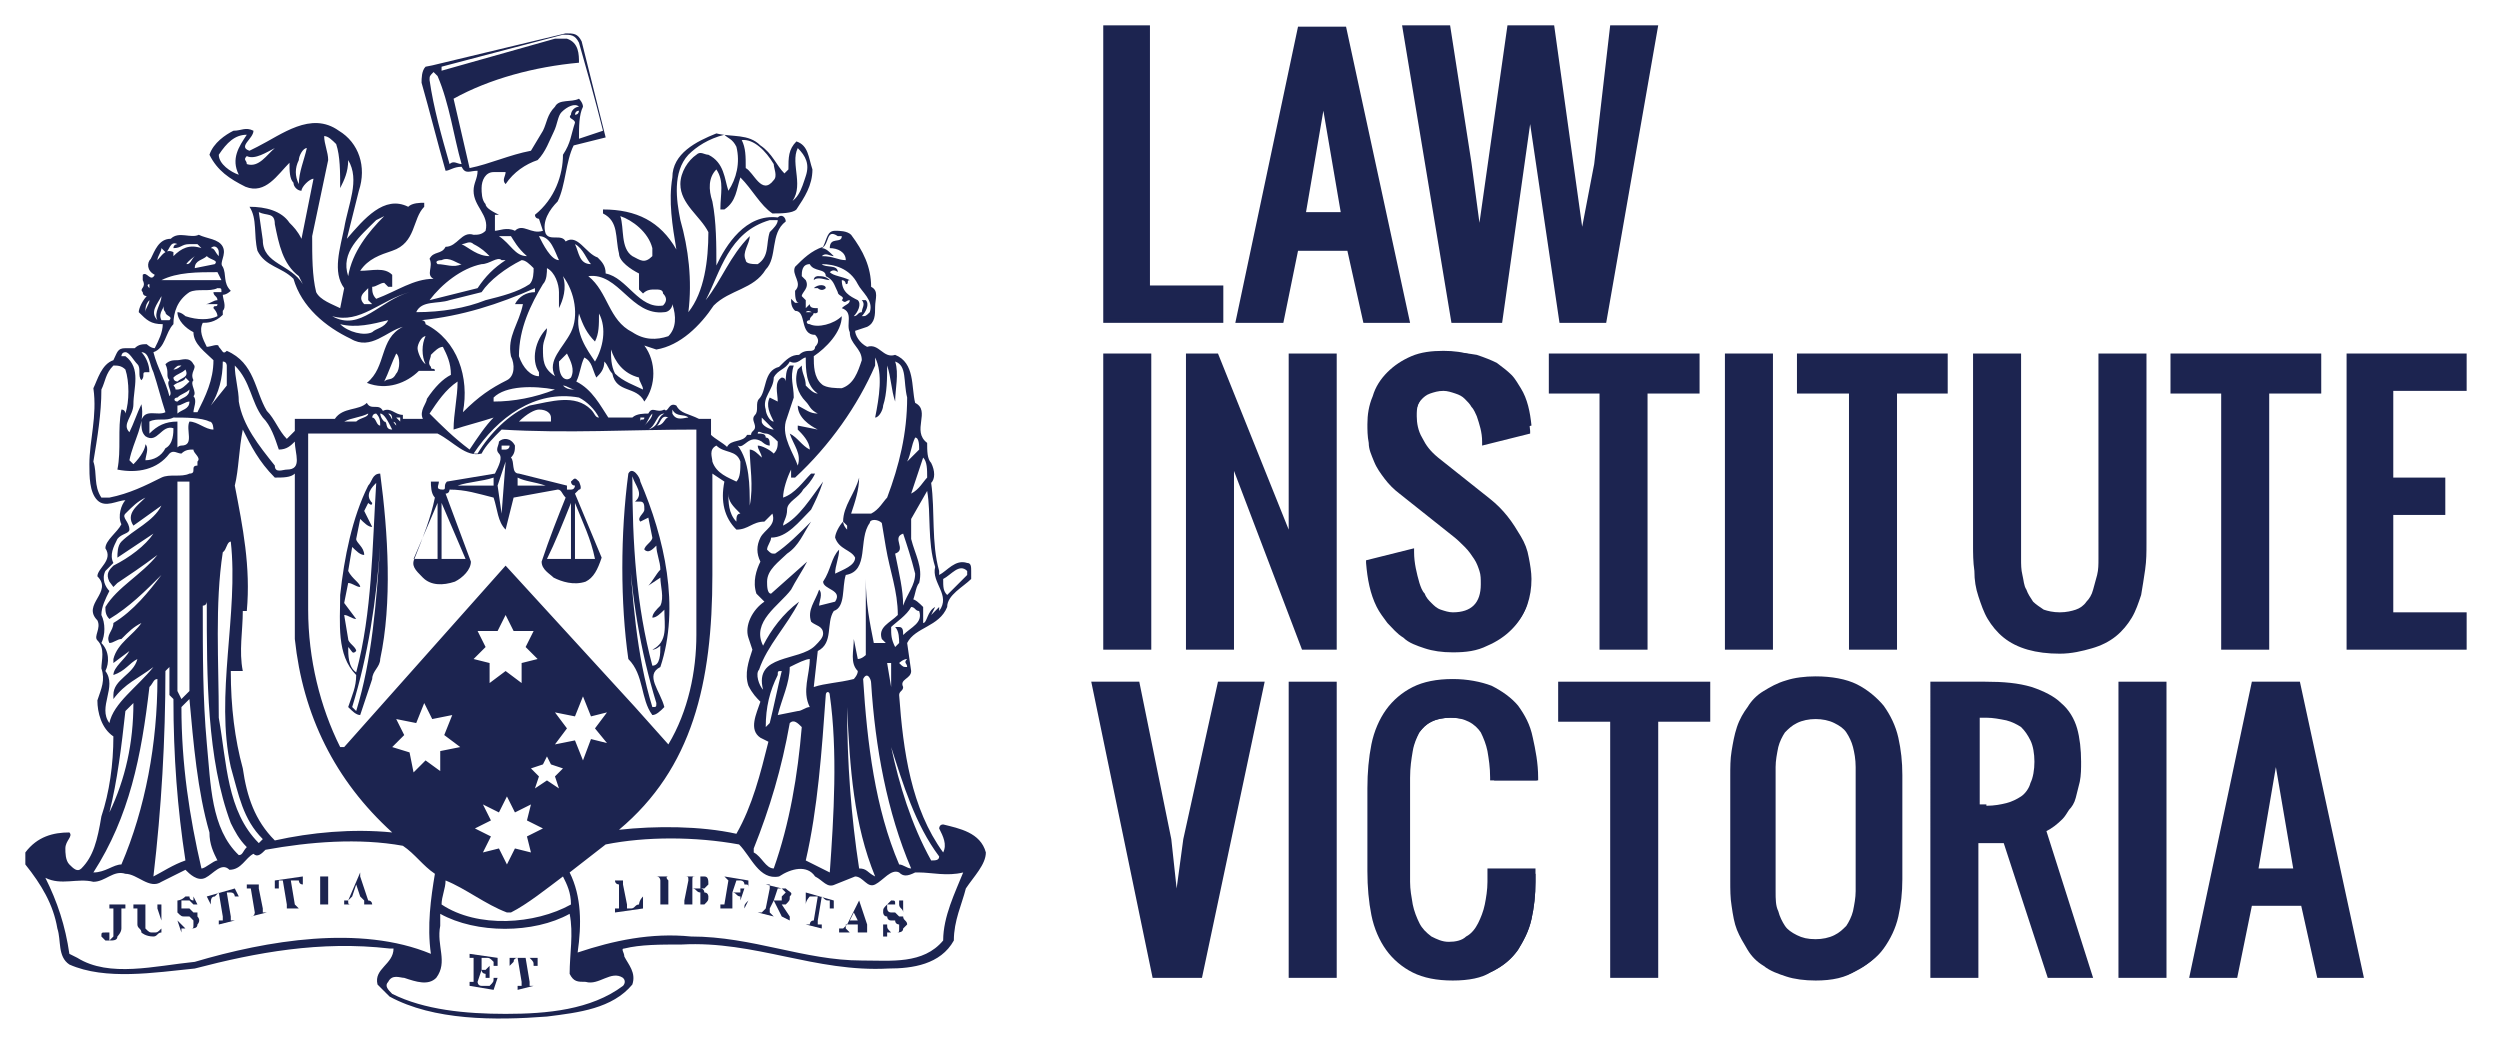 <?xml version="1.0" encoding="utf-8"?>
<!-- Generator: Adobe Illustrator 26.1.0, SVG Export Plug-In . SVG Version: 6.00 Build 0)  -->
<svg version="1.1" id="Layer_1" xmlns="http://www.w3.org/2000/svg" xmlns:xlink="http://www.w3.org/1999/xlink" x="0px" y="0px"
	 viewBox="0 0 187.4 78.2" style="enable-background:new 0 0 187.4 78.2;" xml:space="preserve">
<style type="text/css">
	.st0{fill:#1C2450;}
</style>
<g>
	<path class="st0" d="M62.2,21c-0.3,0-0.9-0.3-1.2,0c0-0.3,0.3-0.3,0.3-0.3C61.6,20.7,61.9,20.7,62.2,21"/>
	<path class="st0" d="M61.9,21.6L61.9,21.6c-0.3,0.3-0.6,0-0.6,0H61C61.3,21.3,61.9,21.3,61.9,21.6"/>
	<path class="st0" d="M43.1,41.9v-4.2c0.6,1.5,1.2,2.7,1.5,4.2H43.1z M42.8,41.9H41c0.6-1.2,1.2-2.7,1.8-4.2V41.9z M38.8,36.4v-0.6
		c0.6,0.3,1.2,0.3,2.1,0.6H38.8z M37.9,33.7h-0.3v-0.3h0.6C38.2,33.7,37.9,33.7,37.9,33.7 M37.6,38.5l-0.3-2.1l0.6-1.8L37.6,38.5z
		 M37,36.4h-2.7c0.9-0.3,1.8-0.3,2.7-0.6V36.4z M34.9,41.9h-1.8v-4.2L34.9,41.9z M32.8,41.9h-1.8l1.8-4.2V41.9z M43.1,37l0.3-0.3
		c0.3,0,0-0.6,0-0.6c-0.3-0.3-0.3-0.3-0.6,0c0,0,0,0.3,0.3,0.3c0,0,0,0.3-0.3,0.3h-0.3v-0.3l-3.6-0.9c-0.6,0-0.3-0.9-0.6-1.2
		c0.3-0.3,0.3-0.6,0.3-0.9c-0.3-0.6-0.9-0.6-1.2-0.3c0,0.3-0.3,0.6,0,0.9c0.3,0.3,0,0.9-0.3,1.5l-3.6,0.6c-0.3,0.3,0,0.6-0.3,0.6
		c-0.6,0-0.3-0.3-0.3-0.6h-0.6c0,0.3,0,0.9,0.3,1.2c-0.3,1.5-0.9,3-1.5,4.5c-0.3,0.6,0,0.9,0.6,1.5c0.6,0.6,1.5,0.6,2.4,0.3
		c0.6-0.3,1.2-0.9,1.2-1.5L33.4,37c0.3,0,0.3-0.3,0.3-0.3c1.2,0,2.1,0.3,3.3,0.6c0.3,0.9,0.3,1.8,0.9,2.4l0.6-2.4l3.3-0.6
		c0.3,0,0.3,0.3,0.6,0.6c-0.6,1.5-1.2,3-1.8,4.8c0,0.6,0.6,0.9,0.9,1.2c0.6,0.3,1.5,0.6,2.4,0.3c0.6-0.3,0.9-0.9,1.2-1.8L43.1,37z"
		/>
</g>
<path class="st0" d="M47,40.3V40V40.3z"/>
<g>
	<path class="st0" d="M49.2,52.7c0,0.3,0,0.3-0.3,0.3c-1.2-3.9-1.5-8.2-1.8-12.7C47.3,44.6,48,48.8,49.2,52.7 M47.6,37.6H48
		c0.3,0,0.3,0.3,0.3,0.6c0,0.3-0.6,0.6-0.3,0.9l0.6-0.3l0.3,1.5c0,0.3-0.6,0.6-0.6,0.9c0.3,0.3,0.6,0,0.9-0.3c0,0.6,0.3,1.2,0.3,1.8
		c-0.3,0.3-0.6,0.9-0.9,1.2l0.9-0.6c0,0.6,0.3,1.5,0,2.1c-0.3,0.3-0.6,0.6-0.6,0.9c0.3,0,0.6-0.3,0.9-0.6c0,1.2,0.3,2.4-0.9,3
		c0.3,0,0.6-0.3,0.6-0.3c0,0.6,0,1.5-0.6,1.5c-1.2-4.5-1.5-9.1-1.5-14.2C47.6,36.4,48.3,37,47.6,37.6 M49.5,50
		c1.5-4.5,0.3-9.7-1.5-13.9c0-0.3-0.6-1.2-0.9-0.6c-0.6,4.5-0.6,9.7,0,13.9c1.2,1.2,0.9,3,1.8,4.2c0.3,0,0.6-0.3,0.9-0.6
		C49.5,51.8,48.3,50.6,49.5,50"/>
	<path class="st0" d="M26.7,53.3L26.4,53c1.2-3.9,1.8-7.9,2.1-12.1C28.2,45.2,27.9,49.4,26.7,53.3 M26.1,48.5
		c0.3,0.3,0.3,0.6,0.6,0.3c0-0.3-0.6-0.6-0.6-0.9l-0.3-1.8c0.3,0,0.6,0.3,0.9,0.3l-0.9-1.2l0.3-1.5c0.3,0,0.6,0.3,0.9,0.3
		c0-0.3-0.6-0.6-0.9-1.2l0.3-1.8c0.3,0.3,0.6,0.6,0.9,0.6c0-0.6-0.6-0.9-0.6-1.2l0.3-1.5c0.3,0.3,0.6,0.6,0.9,0.6l-0.6-1.2l0.3-0.6
		c0,0,0.3,0.3,0.3,0c-0.6-0.6,0-1.2,0.3-1.5c-0.3,4.8-0.3,9.7-1.5,14.2C26.1,50,26.1,49.1,26.1,48.5 M28.5,35.5L28.5,35.5
		c-0.6,0-0.6,0.6-0.9,0.9c-1.2,2.4-1.8,5.4-2.1,8.2c0,2.1-0.3,4.5,1.2,6c0,0.9-0.3,1.5-0.6,2.4c0.3,0.3,0.6,0.6,0.9,0.6
		c0.3-0.9,0.6-1.8,0.9-2.7c0-0.6,0.6-0.9,0.6-1.5C29.4,45.2,29.1,40,28.5,35.5"/>
	<path class="st0" d="M70.7,70.5c-1.5,1.8-3.9,1.5-6.1,1.5c-4.3,0-8.2-1.8-12.8-1.8c-3-0.3-5.8,0.3-8.5,1.2c0.3-2.1,0.3-4.2-0.6-6
		l2.7-2.1c3-0.6,6.7-0.6,10,0c0.9,0.9,1.5,2.7,3,2.4c0.9-0.6,2.1-0.9,2.7,0c0.6,0.3,0.9,0.9,1.5,0.6l1.5-0.6c0.6,0,0.9,0.9,1.5,0.6
		c0.6-0.3,1.2-1.2,1.8-0.9c0.3,0.3,0.6,0.3,1.2,0h0.3c0.9,0,2.1,0.3,3.3,0C71.6,66.9,70.7,68.7,70.7,70.5 M46.7,73.3
		c0.3,0.3,0,0.6,0,0.6C44.3,75.7,41,76,37.9,76c-3,0-6.1-0.3-8.5-1.5c-0.3-0.3-0.6-0.6-0.3-0.9c0.3-0.6,0.9-0.3,1.2-0.3
		c0.9,0.3,1.8,0.6,2.4,0c0.9-1.2,0-2.4,0.3-3.9v-0.9c2.7,1.5,7,1.5,9.7,0c0.3,1.5,0,3,0,4.5c0.3,0.6,0.6,0.6,1.2,0.6
		C44.9,73.9,45.8,72.7,46.7,73.3 M14.6,72.1c-3,0.3-6.4,1.2-8.8-0.3l-0.6-0.3c-0.3-2.1-0.9-3.9-1.8-5.7c1.2,0.6,2.4,0,3.6,0.3
		c0.9,0,1.5-0.9,2.4-0.6c0.9,0,1.8,1.2,2.7,0.6c0.6-0.3,1.2-0.6,1.8-0.9c0.3,0.3,0.9,0.9,1.5,0.6c0.6-0.3,1.2-1.2,1.8-0.6
		c0.9,0,1.2-0.9,1.8-1.2c0.3,0.3,0.6,0,0.9-0.3c3.3-0.6,7-0.9,10.3-0.3c0.9,0.6,1.5,1.5,2.4,2.1c-0.3,1.8-0.6,3.9-0.3,6
		C27,69.3,20,70.5,14.6,72.1 M11.2,51.5c0.3-0.3,0.3-0.6,0.6-0.6c0,4.8-0.9,9.7-2.7,13.9c-0.6,0-1.2,0.6-2.1,0.6
		C9.7,61.2,10.6,56.7,11.2,51.5 M9.4,53.3C9.7,53,9.7,53,10,52.7c0,3-0.6,5.7-1.8,8.2C8.8,58.5,9.1,56,9.4,53.3 M8.2,54.2
		c-0.9-1.2,0.6-2.7-0.3-3.9c0.3-0.6,0.3-1.5-0.3-2.1c0.3-0.6,0.3-1.5,0-2.1c0-0.6,0.3-1.2,0.6-1.8c-0.3-0.3-0.6-0.9-0.3-1.5l0.6-0.6
		c-0.3-0.6,0-1.2,0.3-1.8C9.1,40,9.7,40,9.7,39.7c0-0.6-0.6-0.9-0.3-1.2c0.6-0.6,0.9-0.9,1.5-1.2c-0.6,0.6-1.5,1.2-0.9,2.1l2.1-1.5
		c-0.6,1.2-2.1,1.8-3,2.7c-0.3,0.3-0.3,0.9-0.3,1.2c0.9-0.6,1.8-1.2,2.7-1.8c-0.6,0.9-1.8,1.8-3,2.4c-0.3,0.3-0.6,0.6-0.3,1.2
		L8.5,44l0.3-0.3c0.9-0.6,1.8-1.2,3-2.1c-1.2,1.5-3,2.4-3.9,3.9c0,0.3,0,0.6,0.3,0.9c1.5-0.9,2.7-2.1,3.9-3.3
		c-0.9,1.2-2.1,2.7-3.6,3.6c0,0.6-0.6,0.9-0.3,1.5c0.3,0,0.6-0.3,0.9-0.3c0.6-0.6,0.9-0.9,1.5-1.2c-0.6,0.9-1.8,1.5-2.1,2.7v0.3
		l1.2-0.9c-0.3,0.6-1.2,1.2-1.2,1.8c0.9-0.3,1.2-0.9,1.8-1.2c-0.3,1.2-1.8,1.5-1.8,2.7v0.3c0.9-1.2,1.8-1.5,3-2.4
		C10.3,51.5,8.5,52.7,8.2,54.2 M8.2,37.3H7.6C7,36.4,7.3,35.5,7,34.6c0.3-1.8,0.6-3.6,0.6-5.4c0.3-0.6,0.3-1.2,0.9-1.8
		c0.3,0,0.6,0,0.9,0.3c0.3,0.9,0.3,2.4,0,3.3c0,0,0-0.3-0.3-0.3c-0.3,1.5,0,3-0.3,4.5c1.5,0.3,3,0,3.9-1.2c0.3-0.3,0.6,0,0.9,0
		c0.3-0.3,0.6-0.3,0.9-0.3c0,0.3,0.6,0.6,0.3,0.9v0.3c-0.6,0,0,0.6-0.6,0.6c-0.6,0.3-1.5,0-2.1,0.3C10.9,36.4,9.7,37,8.2,37.3
		 M9.4,26.4c0.3,0,0.6,0.6,0.9,0.9c0.3,0.3,0,0.9,0.3,1.2c0.3-0.3,0-0.6,0.3-0.6h0.3c0-0.6-0.3-1.2-0.6-1.5c0.6,0,0.6,0.9,0.9,1.5
		c0.3,0.9,0.6,2.1,0.9,3c-0.6,0.3-1.5-0.3-1.8,0.6c0,0.6,0,0.9,0.3,1.2c0.9,0.6,1.2-0.9,2.1-0.6c0,0.3,0,1.2-0.6,1.5
		c-0.3,0.6-0.9,0.9-1.5,0.9c0-0.3,0.3-0.9,0-1.2c0,0.3-0.3,0.9-0.9,1.5l-0.3-0.3c0.3-1.5,1.2-2.7,0.9-4.2c-0.3,0.6-0.6,1.5-0.9,2.1
		c-0.6-0.6,0.3-1.2,0.3-2.1c0-1.2,0.6-2.7-0.6-3.6H9.1C9.1,26.7,9.1,26.4,9.4,26.4 M13,24.3c0-0.9,0.3-1.8,1.2-2.4
		c0.6-0.3,1.5,0,2.1-0.3c0.3,0,0.3,0,0.3,0.3h-0.6c0,0.3,0.3,0.3,0.3,0.6c-0.3,0-0.6,0.3-0.9,0.3h0.9c0,0.3-0.3,0-0.3,0.3
		c0,0,0.3,0.3,0.3,0.6c-0.6,0.3-1.5,0.3-2.4,0c0,0-0.3-0.3-0.6-0.3c0,0.6,0.6,1.2,1.2,1.5c0,0.9,0.9,1.5,1.5,2.1
		c0,1.5-0.6,2.7-1.2,3.9h-0.3c0-0.3,0.3-0.9,0-1.2c0.3-0.3-0.3-0.9,0-1.2c-0.3-0.6,0.3-0.9,0-1.2c-0.3-0.6-0.9-0.3-1.2-0.3
		c-0.3,0-0.6,0-0.9,0.3c0.3,0.6,0,0.9,0.3,1.2c-0.3,0.3,0.3,0.9,0,1.2c-0.3-1.2-0.9-2.1-1.2-3.3C12.4,26.1,12.4,24.9,13,24.3
		 M12.4,22.5c0,0.3-0.3,0.6,0,0.9c0,0.3,0.6,0.3,0.3,0.6h-0.6C11.8,23.4,12.4,23.1,12.4,22.5 M12.1,21L12.1,21
		c1.2-0.6,2.7-0.6,4.2-0.6l0.3,0.6H12.1z M11.8,24c-0.6-0.6,0-1.2,0.3-1.8C12.1,22.8,11.5,23.4,11.8,24 M14.6,19.2
		c-0.3,0.3-0.3,0.6-0.6,0.6C13.9,19.8,14.2,19.5,14.6,19.2 M12.1,18.6l0.3,0.3c0.3,0,0.3-0.9,0.9-0.6c0,0-0.3,0-0.3,0.3
		c0.6,0,0.6-0.3,1.2-0.3h0.6l0.3,0.3c-0.9-0.3-1.5,0-2.1,0.6v-0.3c-0.6-0.3-0.9,0.3-1.2,0.6C11.8,19.2,12.1,18.9,12.1,18.6
		 M15.5,19.2c0.3,0.3,0.9,0.3,0.6,0.6l-1.5,0.3C14.6,19.5,15.2,19.5,15.5,19.2 M16.4,18.9v0.3c-0.3-0.3-0.3-0.6-0.6-0.6
		C16.1,18.3,16.4,18.6,16.4,18.9 M16.7,27.1c0.3,0,0.3,0.3,0.3,0.3v3v-1.5l-1.2,1.5C16.4,29.5,16.7,28.3,16.7,27.1 M13.3,29.2
		c-0.3,0,0,0-0.3-0.3c0.3-0.3,0.9-0.3,0.9-0.6l0.3,0.3C13.9,28.9,13.6,29.2,13.3,29.2 M13.3,29.8c0.3-0.3,0.6-0.3,0.9-0.6
		c0,0.6-0.6,0.6-0.9,0.9C13,30.1,13,29.8,13.3,29.8 M14.2,31L14.2,31h-0.3H14.2z M13.3,31v-0.6c0.3,0,0.6-0.3,0.9-0.3
		C14.2,30.7,13.6,30.7,13.3,31 M13,27.7c0.3-0.3,0.3-0.3,0.6-0.3C13.6,27.4,13.3,27.7,13,27.7 M13.9,27.7c0.3,0.6-0.3,0.6-0.6,0.9
		c0,0-0.3,0-0.3-0.3C13.3,28,13.6,28,13.9,27.7 M13.6,33.4c-0.3,0-0.3,0.3-0.3,0v-1.8c-0.9,0-1.5,0.3-2.1,0.9v-0.9
		c0.6-0.3,1.2,0,1.8-0.3c0.9,0,2.1,0,2.7,0.3c0.3,0,0.3,0.6,0.3,0.6c-0.6,0-1.2-0.6-1.8-0.6C13.9,32.2,14.6,33.4,13.6,33.4
		 M15.5,55.7c-0.3-3.3-0.3-6.6-0.3-10.3c0.3,0,0.3-0.3,0.3-0.3c0,5.7,0,11.8,1.8,16.6c0.3,0.6,0.6,1.2,1.2,1.8
		c-0.3,0.3-0.3,0.6-0.6,0.6C15.8,62.1,15.8,58.8,15.5,55.7 M13.3,51.8V36.1h0.9v15.7l-0.6,0.6L13.3,51.8z M13.6,53l0.6-0.6
		c0.3,3.3,0.6,6.9,1.5,10c0,0.9,0.3,1.5,0.6,2.1c-0.3,0-0.9,0.6-1.2,0.6C14.2,61.2,13.6,57.3,13.6,53 M13.9,64.5
		c-0.9,0.3-1.8,0.9-2.4,1.2c0.6-5.1,0.9-10.3,0.9-15.4l0.3-0.3v2.1l0.3,0.3C13,56.7,13.3,60.6,13.9,64.5 M17.3,40.6
		c0.6,5.4-1.2,11.5,0,16.9c0.6,2.1,0.9,3.9,2.4,5.4l-0.3,0.3c-2.4-2.4-2.4-6-3-9.4c0-4.2-0.3-8.5,0.3-12.4
		C17,41.2,17,40.6,17.3,40.6 M17.3,50.3h0.9c-0.3-1.5,0-3,0-4.5h0.3c0.3-3.3-0.3-6.3-0.9-9.4c0.3-1.2,0.3-2.7,0.6-4.2
		c0.6,1.2,1.2,2.4,2.4,3.6c0.6,0,1.2,0,1.5-0.3v12.4c0.6,5.7,3,10.6,7.3,14.5c-3-0.3-6.1,0-8.8,0.6c-1.5-1.5-2.1-3.3-2.4-5.4
		C17.6,55.4,17.3,53,17.3,50.3 M19.7,31.3c0.6,0.6,0.9,1.5,1.2,2.4c0.6,0,0.9-0.3,1.2-0.6c0,0.9,0.6,2.1-0.6,2.1
		c-0.3,0-0.9,0.3-0.9-0.3c-1.2-1.5-2.4-3-2.7-4.8c0-0.9-0.3-1.8-0.3-2.7C18.8,28.6,18.8,30.1,19.7,31.3 M39.8,63.9l-1.2-0.3
		l-0.6,1.2l-0.6-1.2l-1.2,0.3l0.6-1.2l-1.2-0.6l1.2-0.6l-0.6-1.2l1.2,0.6l0.6-1.2l0.6,1.2l1.2-0.6l-0.3,1.2l1.2,0.6l-1.2,0.6
		L39.8,63.9z M41.9,59.1L41,58.5l-0.9,0.6l0.3-0.9l-0.6-0.6l0.9-0.3l0.3-0.6l0.3,0.6l0.9,0.3l-0.6,0.6L41.9,59.1z M35.8,47.3h1.5
		l0.6-1.2l0.6,1.2h1.5l-0.6,1.2l0.9,0.9l-1.2,0.3v1.5l-1.2-0.9l-1.2,0.9v-1.5l-1.2-0.3l0.9-0.9L35.8,47.3z M33.4,66
		c1.5,0.6,3,1.8,4.6,2.4h0.3c1.2-0.6,2.7-1.8,3.9-2.7c0.3,0.6,0.6,1.2,0.6,2.1c-2.7,1.5-7,1.8-9.7,0C33.1,67.2,33.4,66.6,33.4,66
		 M29.7,53.9l1.5,0.3l0.6-1.5l0.6,1.2l1.5-0.3l-0.6,1.5l1.2,0.9l-1.5,0.3v1.5L31.9,57l-0.9,0.9l-0.3-1.5L29.4,56l0.9-0.9L29.7,53.9z
		 M45.5,55.7l-1.2-0.3L43.7,57l-0.6-1.5l-1.5,0.3l0.9-1.2l-0.9-1.2l1.5,0.3l0.6-1.5l0.6,1.5l1.2-0.3l-0.9,1.2L45.5,55.7z M23.1,32.5
		h9.7c1.2,0.6,2.1,1.8,3.3,1.5c0.3-0.6,0.9-1.2,1.5-1.8c4.9,0.3,9.7,0,14.6,0v15.4c0,2.7-0.6,5.7-2.1,8.2L47.6,53l-9.7-10.6L25.8,56
		h-0.3c-1.5-3-2.4-6.6-2.4-10.3V32.5z M27.6,31c0,0.3-0.6,0.3-0.9,0.6h-0.9C26.4,31.3,27,31.3,27.6,31 M28.2,31
		c0.3,0.3,0.3,0.6,0.3,0.9c-0.3,0-0.3-0.6-0.6-0.6C27.9,31.3,27.9,31,28.2,31 M29.4,32.2c-0.6,0-0.3-0.6-0.6-0.6
		c-0.3-0.3-0.3-0.6-0.3-0.6C28.8,31,29.1,31.6,29.4,32.2 M29.4,31.6c0,0,0.3,0,0.3,0.3c-0.3-0.3-0.3-0.6-0.6-0.9
		C29.4,31,29.4,31.3,29.4,31.6 M30,31.3v0.3l-0.3-0.3H30z M34.3,28.6c0,1.2-0.3,2.4-0.3,3.6c0.9-0.3,2.1-0.6,3-0.9
		c-0.6,0.6-1.2,1.5-1.8,2.4c-1.2-0.9-2.1-1.8-3-2.7C32.8,30.1,33.4,29.2,34.3,28.6 M31.9,24.3c0-0.3-0.3-0.3-0.3-0.3
		c3-0.3,5.8-1.2,8.5-2.4v0.3c-0.6,0-1.2,0.3-1.5,0.9h0.6c-0.3,1.5-1.2,2.4-0.9,3.9c0.3,0.6,0.3,1.5-0.3,1.8
		c-1.2,0.6-2.1,1.2-3.3,2.4C35.2,28.3,34.3,25.5,31.9,24.3 M31.3,26.1c0-0.3,0.3-0.9,0.6-0.9c-0.3,0.6-0.3,1.5,0,2.1
		C31.6,27.1,31.3,26.4,31.3,26.1 M24.9,23.7c2.1,0.6,3.6-1.2,5.8-1.8C28.5,22.5,27,24.9,24.9,23.7 M27.9,24.9
		c-0.6,0.3-1.8,0-2.4-0.6c1.2,0.3,2.4,0,3.6-0.3C28.8,24.6,28.2,24.6,27.9,24.9 M23.7,21.9c-0.3-1.2-0.3-2.7-0.3-4.2l1.2-5.7
		c0-0.6-0.3-1.2-0.3-1.8c0.3,0,0.6,0.3,0.9,0.6c0.3,0.9,0.3,2.1,0.3,3.3c0.3-0.6,0.6-1.2,0.6-2.1c0.9,1.5,0,3.3-0.3,5.1
		c-0.3,1.5-0.9,3.3,0,4.5l-0.3,1.5C24.9,22.8,24,22.5,23.7,21.9 M28.2,16.5l0.6-0.3c-1.2,1.2-2.4,2.7-2.7,4.5
		C25.5,18.9,27,17.7,28.2,16.5 M27.3,21.9l0.3-0.3v0.9l0.3,0.3h-0.6C27,22.5,27,22.2,27.3,21.9 M33.7,22.5l2.4-0.6
		c0.6-0.9,1.8-1.8,3-2.4c0.3,0,0.6,0.3,0.9,0.6c0,0.3,0,0.9-0.3,1.2c-0.9,0.6-2.1,0.9-3.3,1.2c-1.5,0.6-3.3,0.9-5.2,0.9
		C31.6,22.5,32.8,22.8,33.7,22.5 M36.1,19.8c0.6,0,1.2-0.6,1.5-0.3h0.3c-0.9,0.6-1.5,1.2-2.1,2.1c-1.2,0.3-2.4,0.6-3.6,0.9
		C33.1,21.3,34.6,20.1,36.1,19.8 M33.1,19.5c0.6-0.3,1.2,0.3,1.5,0.3c-0.6,0.3-1.2,0-1.8,0C32.5,19.5,33.1,19.5,33.1,19.5
		 M35.5,18.3c0.6,0.3,0.9,0.6,1.2,0.9c-0.9,0-1.5-0.6-2.1-0.9C34.9,18.3,35.2,18,35.5,18.3 M39.5,19.2c-0.9,0-1.2-0.9-2.1-1.5h0.9
		C38.5,18,38.8,18.6,39.5,19.2 M36.4,15.3c-0.3-0.3-0.3-0.9-0.3-1.2c0-0.6,0.3-1.2,0.9-1.2h0.9c0,0.3-0.3,0.6,0,0.9
		c0.6-0.9,1.5-1.5,2.4-1.8c0.6-0.6,0.9-1.5,1.2-2.1c0.3-0.6,0.3-1.2,0.6-1.5C42.5,8,43.1,7.7,43.4,8c-0.3,0-0.6,0.3-0.6,0.6
		c-0.3,0.3,0.3,0.3,0.3,0.6c-0.3,0.9-0.3,1.5-0.9,2.4c0,1.5-0.6,3.3-2.1,4.5c0,0.3,0.3,0.3,0.3,0.3l0.3,0.9c-0.9,0.3-1.5-0.6-2.1,0
		c-0.6-0.3-1.2,0-1.5,0v-1.2h0.3C37,15.9,36.4,15.6,36.4,15.3 M35.2,12.6L34,7.4c2.7-1.5,6.1-2.4,9.4-2.7c0-0.6,0-1.5-0.9-1.8h-0.9
		l-8.5,2.4V5l9.1-2.4c0.6,0,0.9,0,1.2,0.6c0.6,2.1,1.2,4.2,1.8,6.6l-1.8,0.6c0-0.9,0-1.8,0.3-2.4c0-0.3-0.3-0.6-0.3-0.6
		c-0.6,0.3-1.5,0-1.8,0.6C41,8.6,41,9.2,40.7,9.8l-0.9,1.5C38.2,11.6,36.7,12.3,35.2,12.6 M33.7,12.3c-0.6-2.1-1.2-4.2-1.5-6.3
		c0-0.3,0-0.3,0.3-0.6l0.3,0.3c0.9,2.1,1.2,4.5,1.8,6.6C34.3,12.3,34,12,33.7,12.3 M43.1,8.6c0,0,0-0.3,0.3-0.3
		C43.4,8.3,43.4,8.6,43.1,8.6 M41.9,19.5c-0.6,0-1.2-1.2-1.5-1.8C41.3,17.7,41.6,18.9,41.9,19.5 M42.8,24.9
		c-0.6,1.2-1.8,2.1-1.2,3.3c-0.9-0.6-0.9-1.2-0.9-2.1c0-0.6,0.3-0.9,0.3-1.5c-0.9,0.9-1.2,2.4-0.6,3.3v0.3c-0.6,0-1.2-0.6-1.5-1.5
		c0-2.1,0.9-3.9,1.8-5.4C41,21,41,20.4,41,20.1c0.6,0.3,0.9,1.2,0.9,1.8v1.2c0.3-0.6,0.6-1.5,0.3-2.4C43.1,21.9,43.4,23.7,42.8,24.9
		 M44.3,19.8c-0.9,0-0.9-0.9-1.2-1.5C43.7,18.6,44,19.5,44.3,19.8 M49.8,23.4c0.3,0,0.6-0.3,0.6-0.6c0.3,0.9,0.3,1.8-0.3,2.4
		c-0.9,0.3-1.8,0.3-2.7-0.3c-1.8-0.9-1.8-3-3.3-4.2C46.4,20.4,47.3,23.7,49.8,23.4 M46.1,28c-0.3-0.6-0.3-1.2-0.3-1.8
		c0.3,0.9,0.9,1.8,2.1,2.1c0,0.3,0.3,0.6,0.3,0.9C47.6,28.9,46.7,28.6,46.1,28 M44.6,27.1c-0.6-0.9-1.5-2.1-1.2-3.6
		c0.3,0.9,0.6,1.5,1.2,2.1c0.3-0.6,0.3-1.2,0.3-2.1C45.5,24.6,45.2,26.1,44.6,27.1 M43.1,29.2c-0.3,0-0.6,0-0.9-0.3
		C42.5,28.9,42.8,29.2,43.1,29.2 M42.8,28.3c-0.3,0.3-0.6,0-0.6,0c-0.3-0.3-0.3-0.9-0.3-1.2l0.6-0.6C42.8,27.1,43.1,27.7,42.8,28.3
		 M37,30.1v-0.3c0.9-0.9,3-0.9,4.6-0.6C40.1,29.8,38.5,30.1,37,30.1 M41.3,31.3v0.3h-2.4c0.6-0.6,1.2-0.9,1.5-0.9
		C41,30.7,41.3,31,41.3,31.3 M43.4,29.8c0.6,0.3,1.2,0.9,1.5,1.5c-0.3,0-0.3-0.3-0.6-0.6c-1.2-1.2-3-0.6-4.6-0.3
		c-1.5,0.6-3,2.1-3.9,3.6h-0.3C37.3,31.3,40.1,29.2,43.4,29.8 M48.3,31.3c0,0.3-0.3,0-0.3,0.3v-0.3H48.3z M48.9,31
		c0,0.3-0.3,0.6-0.6,0.9C48.6,31.6,48.6,31.3,48.9,31 M49.8,31c-0.6,0.3-0.3,0.9-1.2,1.2C49.2,31.9,49.2,31,49.8,31 M50.1,31.3
		c-0.3,0-0.3,0.6-0.9,0.6C49.5,31.9,49.5,31,50.1,31.3 M50.4,30.7c0.3,0.6,0.9,0.3,1.2,0.6c-0.3,0-0.9,0.3-1.2-0.3V30.7z M53.4,43.1
		v-7.6l0.9,0.6c-0.3,1.5,0,2.7,0.9,3.6c0.9,0,1.2-0.6,2.1-0.6c0,0,0.3-0.3,0.6-0.6c0.3,0.9-0.6,1.2-0.9,1.8c-0.3,0.6-0.3,1.2,0,1.8
		c-0.3,0.6-0.6,1.5-0.3,2.4l0.6,0.6c-0.9,0.6-1.5,1.8-1.2,2.7l0.3,0.9c-0.3,0.9-0.6,1.8-0.3,2.7c0.3,0.6,0.6,0.9,0.9,1.2
		c-0.3,0.9-0.9,2.1,0,2.7l0.6,0.3c-0.6,2.4-1.2,4.8-2.4,6.9c-2.7-0.6-6.1-0.6-8.8-0.3C51.9,57.6,53.4,51.2,53.4,43.1 M55.5,38.5
		c-0.3,0-0.3,0.3-0.3,0.6c-0.6-0.6-0.6-1.5-0.6-2.1C54.6,37.6,54.9,37.9,55.5,38.5 M53.7,33.4c0.6,0.6,1.5,0.3,1.8,1.2
		c0,0.6,0,1.2-0.3,1.5c-0.6-0.3-1.5-0.6-1.8-1.5C53.4,34.3,53.1,33.7,53.7,33.4 M57.1,33.1c0,0,0.3,0.3,0.6,0.3c0-0.3,0-0.6-0.3-0.6
		c0-0.3-0.3-0.3-0.6-0.3c0-0.3,0.3,0,0.6,0c0.3,0,0.6,0.3,0.9,0.6c0,0.3,0,0.6-0.3,0.9c-0.3-0.3-0.9-0.6-1.2-0.6
		c0,0.3,0.3,0.6,0.3,0.9c-0.3-0.3-0.6-0.6-0.9-0.6c0,1.2,0.3,2.7,0,4.2c0-1.5,0-3.3-0.9-4.5C55.8,33.7,56.1,32.5,57.1,33.1
		 M57.1,31.3c0.3,0.3,0.6,0.6,0.9,0.9c-0.3,0-0.9-0.3-0.9-0.6V31.3z M58,28.3c0.3-0.6,0.9-0.6,1.2-1.2c0.6,0.3,0.9-0.3,1.2-0.3
		c0,0.9,0,2.1,0.9,2.7c-0.3,0-0.6-0.3-0.9-0.6c0-0.6-0.3-0.9-0.3-1.5l-0.3,0.3c-0.3,0.9,0,1.8,0.6,2.4c0.3,0.3,0.3,0.6,0.9,0.9
		c-0.6,0-0.9-0.3-1.5-0.6c0,0.9,0.9,1.5,1.5,1.8l-1.5-0.3v0.3c0.3,0.3,0.9,0.9,0.9,1.5c-0.6-0.3-0.9-0.9-1.5-1.2
		c0.3,0.9,0.9,1.5,0.6,2.4c-0.3-0.9-1.2-2.1-0.9-3.3l0.6-1.8c0-0.9-0.3-1.5,0-2.4h-0.3c-0.3,0.3-0.3,0.9-0.3,1.2c0,0,0-0.3-0.3-0.3
		c-0.6,0.3-0.3,1.2-0.3,1.8l-0.6-0.3c-0.3,0.6,0,1.2,0.3,1.8c-0.3,0-0.6-0.6-0.6-0.9C57.1,29.8,58,29.2,58,28.3 M61,26.7
		c0.9-0.6,2.1-1.8,2.1-3c-0.6,0.6-1.8,0.9-2.4,0.6c-0.3,0-0.3-0.3,0-0.3c0-0.3,0.3-0.3,0.3-0.6h-0.6c0.3-0.3,0.6,0.3,0.9,0v-0.3
		c-0.3,0-0.6,0-0.6-0.3l-0.3,0.3v-0.6l-0.3-0.3c0-0.3,0.6-0.6,0.3-1.2l-0.3-0.3c0-0.3,0-0.9,0.6-0.9c0.3,0.6,1.2,0.3,1.2,0.9
		c0.6,0.3,0.6,0.6,0.9,1.2c0,0.3,0.6,0.3,0.3,0.6c0.3,0.3,0.3,0,0.6,0c0,0.3-0.3,0.3-0.6,0.6c0.9,0.3,0.3,1.2,0.6,1.8
		c0,0.9,0.9,1.2,0.9,2.1c-0.3,0.9-0.6,1.8-1.5,2.1c-0.3,0-1.2,0-1.5-0.3C61,28.3,61,27.4,61,26.7 M64.3,21.3
		c0.3,0.6,1.2,1.2,0.9,2.1c-0.3,0.3-0.3,0.3-0.6,0.3c0.3-0.3,0.6-0.9,0.3-1.2h-0.3c0.3,0.3,0,0.6,0,0.9c-0.3,0-0.3,0.3-0.6,0.3
		c0.3-0.3,0.6-0.9,0.3-1.2c-0.6-0.3-1.2-0.6-1.2-1.5c0.3,0,0.3,0.3,0.3,0.3c0.3,0,0-0.3,0.3-0.3c-0.6-0.3-1.2-0.3-1.5-0.6
		c0.3-0.3,0.6,0,0.6,0c0-0.6-0.9-0.3-1.2-0.6C62.5,19.8,63.7,20.1,64.3,21.3 M62.8,17.7h0.3c0,0.6-0.9,0-0.9,0.9
		c0.6,0,1.2,0.3,1.2,0.9c-0.6,0-0.9-0.3-1.8-0.3c0.3-0.3,0.6,0,0.9,0c-0.3-0.3-0.6-0.6-0.9-0.6C62.2,18.3,61.9,17.1,62.8,17.7
		 M64,39.1L64,39.1C64,39.1,63.7,39.1,64,39.1 M65.6,27.4v-0.6c0.6,1.2,0.3,3,0,4.5c0.3,0,0.6-0.6,0.6-0.9c0.3-0.9,0.3-2.1,0.3-3
		c0.3,0.9,0.3,1.8,0.6,2.7c0-0.9,0.3-2.1,0-3c0.9,0.3,0.6,1.5,0.9,2.7c0,2.7-0.6,5.1-1.5,7.5c-0.3,0.3-0.6,0.9-1.2,1.2h-1.5
		c0.3-0.9,0.6-1.8,0.6-2.7c-0.3,1.2-1.2,2.1-1.2,3.3l0.3,0.3v0.3c-0.3-0.3-0.3-0.6-0.3-0.6c-0.3,0.3-0.6,0.9-0.6,1.2
		c0.3,0.9,1.2,0.9,1.5,1.5c0,0.6-0.9,0.9-1.5,1.2c0-0.6,0.3-1.2,0.3-1.8c-0.6,0.6-0.6,1.5-1.2,2.4c0,0.6,1.5,0.6,0.9,1.5l-1.2,0.3
		c0-0.3,0.3-0.9,0-1.2c-0.3,0.9-0.9,1.5-0.6,2.4c0.3,0.3,0.9,0.3,0.9,0.9c0,0.3-0.3,0.6-0.6,0.9c-1.2,1.2-4.6,0.6-3.9,3.3
		c-0.3-0.3-0.6-1.2-0.3-1.5c0.6-1.8,2.1-3.3,3-5.1c-1.2,0.9-2.1,2.1-2.7,3.3c-0.9-1.8,1.2-3,2.1-4.2c0.3-0.6,0.9-1.5,1.2-2.1
		l-2.7,2.4c-0.3,0-0.3-0.6-0.3-0.9c0-0.9,0.9-1.5,1.5-2.1c0.9-0.6,1.2-1.5,1.8-2.4c-0.9,0.9-1.8,1.8-2.7,2.4c-0.3,0-0.3,0-0.6-0.3
		c0-0.3,0.3-0.6,0.3-0.9c1.2,0,2.1-1.2,3-2.1c0.3-0.6,0.6-1.2,0.9-2.1c-0.9,1.2-1.8,2.7-3,3.3c0-0.3,0.3-0.6,0.3-1.2
		c0-0.6,0.9-0.9,1.2-1.5c0.3-0.3,0.6-0.6,0.9-1.2h-0.3c-0.6,0.6-1.2,1.5-2.1,1.8c0-0.6,0.3-1.5,0.6-2.1v0.6h0.3
		C62.2,33.4,64.3,30.4,65.6,27.4 M68.6,32.8c0.3,0,0.3,0.6,0.3,0.9c-0.3,0.3-0.6,0.6-0.9,0.9C68.3,34,68.3,33.4,68.6,32.8
		 M69.2,34.3c0.3,0.3,0.3,0.9,0.3,1.5c-0.3,0.3-0.6,0.9-1.2,1.2C68.6,36.1,68.9,35.2,69.2,34.3 M70.1,42.5c-0.3,1.2,1.2,2.1,0.3,3.3
		v-0.3l-0.6,0.6l0.3-0.6c-0.6,0.3-0.6,1.2-0.9,1.2v-1.2c-0.3-0.3-0.6-0.6-0.9-0.6v0.3c0.3-0.3,0.3-1.2,0.6-1.5
		c0.3-1.2-0.3-2.1-0.6-3.3v-1.5l1.2-2.1C69.8,38.5,69.5,40.6,70.1,42.5 M72.5,42.8v0.3L71,44.6c-0.3-0.3-0.3-0.6-0.3-1.2
		C71.3,43.1,71.9,42.2,72.5,42.8 M67.7,47.6c0-0.3,0-0.6-0.3-0.6h-0.3c0.3,0.3,0.3,0.9,0.3,1.2l-0.3,0.3c-0.3-0.6-0.3-0.9-0.3-1.5
		c0.3-0.3,1.2-0.9,1.5-1.5c0.3,0,0.3,0.3,0.6,0.3C69.2,46.7,68.3,47,67.7,47.6 M68,50c-0.3,0-0.3,0-0.6-0.3c0,0,0.3-0.3,0.6-0.3
		C67.7,49.7,68,49.7,68,50 M64.7,50.9c0.3-0.6,0.6,0,0.6,0.3c0.3,4.8,1.2,9.7,3,13.9c-0.3,0-0.6-0.3-0.9-0.3
		C65.6,60.6,65,55.7,64.7,50.9 M65.6,65.7c-0.6-0.3-0.6-0.6-1.2-0.6c-0.6-3.9-0.9-7.9-0.9-12.1C63.7,57.6,64,61.8,65.6,65.7
		 M66.8,51.5l-0.3-1.8h0.3V51.5z M67.7,40L67.7,40c0.3,0.9,0.6,1.8,0.9,3c0,0.9-0.6,1.5-0.9,2.4c0-1.2-0.3-2.4-0.6-3.9
		C68,41.2,66.8,40.3,67.7,40 M61,51.5l0.3-2.7c1.2-0.6,0.6-2.1,1.2-3c0.9-0.3,0.6-1.8,0.9-2.7c1.8-0.3,0.9-2.7,1.8-3.9
		c0-0.3,0.6-0.3,0.9,0l0.3,1.8c0.3,1.8,0.9,3.3,0.9,5.1c-0.6,0.6-1.5,0.9-1.2,1.8l0.3,0.3h-0.9c-0.3-1.5-0.6-3-0.6-4.8v4.8v0.9
		c0,0-0.3,0.3-0.6,0.3L64,47.9c0,0.9-0.3,1.8,0.3,2.4c0,0.3-0.3,0.6-0.3,0.6C62.8,51.2,61.9,51.2,61,51.5 M61.9,52.1
		c0-0.3,0.3-0.3,0.3,0c0.6,4.2,0.3,9.1,0,13.3c-0.6-0.3-1.2-0.6-1.8-0.9C61.3,60.6,61.6,56.3,61.9,52.1 M57.7,54.2l-0.3,0.3
		c0-1.5,0.3-2.7,0.9-3.9c0-0.3,0-0.3,0.3-0.3C58.3,51.5,58,53,57.7,54.2 M60.1,54.5c-0.3,3.6-0.9,7.2-2.1,10.6
		c-0.6,0-0.9-0.9-1.5-1.2v-0.3c1.2-3,2.1-6,2.7-9.4C59.5,53.9,59.8,54.2,60.1,54.5 M59.8,53.3l-1.5,0.3c0.3-1.2,0.9-2.4,0.9-3.6
		c0.6-0.3,1.2-0.6,1.5-0.6c0,1.2-0.6,2.4,0,3.6C60.4,53,60.1,53.3,59.8,53.3 M70.4,64.2c0,0.3-0.3,0.3-0.6,0.3
		c-1.5-2.7-2.4-5.7-3-8.5C67.7,58.8,68.6,61.8,70.4,64.2 M11.2,21.6L11.2,21.6c-0.3-0.3,0-0.3,0-0.3V21.6z M10.9,23.4
		C10.9,23.7,10.9,23.4,10.9,23.4c0-0.3,0-0.6,0.3-0.9C11.2,22.8,10.9,23.1,10.9,23.4 M29.7,28c-0.3,0.6-0.6,0.3-0.9,0.6
		c0.3-0.6,0.6-1.5,0.9-2.1C30,26.7,30,27.7,29.7,28 M19.7,18l-0.3-2.1c0.6,0.3,1.2,0,1.2,0.9c0.3,1.5,0.6,3,1.8,3.9l0.3,0.6
		C21.8,19.8,19.7,19.8,19.7,18 M22.4,13.8c-0.3-0.6-0.3-1.2,0-1.8c0-0.3,0.3-0.9,0.6-0.9C22.8,12,22.4,12.9,22.4,13.8 M18.5,12.3
		c0-0.3-0.3-0.3,0-0.6c0.6,0.3,1.5-0.3,2.1-0.6C20,11.6,19.4,12.6,18.5,12.3 M16.4,11.6c0.6-0.9,1.2-1.5,2.1-1.5
		c-0.6,0.9-1.2,1.8-0.6,3C17.3,12.9,16.4,12.3,16.4,11.6 M48.9,19.2c-0.6,0.6-0.9,0.3-1.5,0c-0.9-0.6-0.6-2.1-0.9-3
		c0.9,0.3,2.1,1.2,2.4,2.4V19.2z M51.6,11.6c0.6-0.6,1.5-1.2,2.7-1.5c0.3,0.3,0.6,0.3,0.9,0.9c0.3,1.2,0,2.4-0.6,3.3
		c-0.3-0.9-0.3-2.1-1.5-2.7c-0.3,0-0.6-0.3-0.9,0C51.6,12,51,12.9,51,13.8c0,1.5,1.5,2.4,2.1,3.6c0,2.1-0.3,4.5-1.5,6
		c0.3-2.4,0-4.8-0.6-6.9C50.7,15,50.4,12.9,51.6,11.6 M58,12.3c0,0.3,0.3,0.9,0,1.2c-0.9,1.2-1.5-0.6-2.1-0.9c0-0.9,0-1.5-0.3-2.1
		C56.5,10.4,57.4,11.3,58,12.3 M59.2,15.3c1.2-1.2,0-3,0.6-4.2c0.6,0.6,0.9,1.2,0.6,2.1c-0.3,0.9-0.6,2.1-1.8,2.1H58H59.2z
		 M57.7,16.5h0.6c0,0.3-0.3,0.6-0.6,0.9c-0.3,0.9,0,1.8-0.9,2.4c-0.3,0-0.9,0-0.9-0.3c-0.3-0.6,0.3-1.2,0.3-1.8
		c-1.5,1.5-2.1,3.3-3.3,4.8C54,20.4,54.6,17.4,57.7,16.5 M70.7,61.8c-0.3,0-0.3,0.3-0.3,0.3c0.3,0.6,0.6,1.2,0.3,1.8
		c-2.4-3.3-3-7.6-3.3-11.8c0-0.3,0.3-0.3,0.3-0.6c-0.3-0.6,0.6-0.6,0.6-1.2L68,48.2c0.6-1.2,2.4-1.2,3-2.7c0-0.9,1.2-1.5,1.8-2.1
		v-0.6c0-0.3,0-0.6-0.3-0.6c-0.9-0.3-1.5,0.6-2.1,0.9v-0.3c-0.6-2.1-0.3-4.5-0.6-6.6c0.3-0.3,0.3-0.9,0-1.5
		c-0.3-0.3-0.3-0.9-0.3-1.5c-1.2-0.9,0.3-2.4-0.9-3c-0.3-1.2,0-3-1.5-3.6c-0.9,0.3-1.2-0.9-2.1-0.6c-0.6-0.3-0.9-0.9-0.9-1.2
		l0.9-0.3c0.6-0.3,0.6-0.9,0.6-1.5c0-0.6,0.3-1.2-0.3-1.5c0-1.5-0.6-2.7-1.5-3.9c-0.3-0.3-0.9-0.3-1.2-0.3c-0.6,0-0.6,0.6-0.9,1.2
		c-0.9,0.3-1.5,0.9-2.1,1.5c-0.3,0.6,0.6,1.2,0,1.8c0,0.3,0,0.9,0.3,0.9h-0.3l-0.3-0.3c0,0.3,0,0.6,0.3,0.9c0.9,0,0.3,1.8,1.5,1.8
		c0.3,0.3,0.3,0.6,0,0.9c0,0.3-0.3,0.3-0.3,0.3c-0.3,0-0.6,0-0.9,0.3c-0.6,0-0.9,0.3-1.5,0.9c-1.2,0.3-0.9,1.8-1.5,2.4
		c-0.3,0.3,0,0.9-0.3,1.2c-0.3,0.3,0,0.6,0,0.9c0,0.3-0.3,0.3-0.3,0.6h-0.3c-0.3,0.6-1.2,0.3-1.5,0.9c-0.3-0.3-0.9-0.6-1.2-0.9v-1.2
		h-0.9C51.6,31,51,31,50.7,30.4c-0.6-0.3-0.6,0.6-0.9,0.3c-0.6,0.3-0.9-0.3-1.2,0.3c-0.3,0-0.9,0-1.2,0.3h-1.8
		c-0.6-0.9-1.2-2.1-2.4-2.7c0.3-0.6,0.3-1.2,0.6-1.8c0.6,0.3,0.6,0.9,0.9,1.5c0.3-0.3,0.6-0.6,0.6-1.2c0.3,0.3,0.3,0.6,0.6,0.9
		c0.3,1.5,1.8,0.9,2.4,2.1c0.9-1.2,0.9-3,0-4.2l0.9,0.3c1.8-0.3,3.3-1.8,4.3-3.3c1.2-1.2,3-1.2,3.9-2.7c0.9-0.9,0.3-2.7,1.5-3.6
		c0-0.3-0.3-0.6-0.6-0.3c-2.4-0.3-3.9,2.1-4.6,3.6c0-1.5,0-3.3-0.3-4.8c-0.3-0.9-0.3-1.8,0.3-2.4c0.6,0.9,0.3,1.8,0.3,3h0.3
		c0.9-0.6,0.9-1.5,1.2-2.4c0.9,0.9,1.5,2.1,2.4,2.7c0.6,0,1.5,0,1.8-0.3c0.6-0.9,1.2-1.8,1.2-3c-0.3-0.9-0.3-1.8-1.2-2.1
		c-0.6,0.6-0.6,1.2-0.6,2.1l-0.3,0.3c-0.6-0.6-0.9-1.5-1.8-2.1c-0.9-0.9-2.1-0.6-3.3-0.9c-1.5,0.6-3.3,1.5-3.3,3.3
		c-0.3,1.8,0,3.6,0.3,5.4c-1.2-2.1-3-3-5.5-3v0.3c1.2,0.6,0.9,1.8,1.2,3c0,0.6,0.9,1.2,1.5,1.5v1.2l0.3,0.3c0.3-0.3,0.6-0.3,0.9-0.3
		c0.3,0,0.6,0,0.6,0.3c0.3,0.3,0.3,0.6,0,0.9c-1.8,0.3-2.7-2.1-4.3-2.4c0-0.6-0.3-0.9-0.6-1.2c-0.9-0.3-1.5-1.8-2.4-1.2
		c-0.3-0.6-1.2,0-1.5-0.6c-0.3-0.9,0.3-1.8,0.9-2.4c0.6-1.2,0.6-3,1.2-4.2l2.4-0.6c-0.6-2.4-1.2-4.8-1.8-7.2
		c-0.3-0.6-0.6-0.6-1.2-0.6l-10,2.4L31.9,5c-0.3,0.3-0.3,0.9-0.3,1.2c0.6,2.1,1.2,4.5,1.8,6.6c0.3,0,0.6-0.3,1.2-0.3
		c0.3,0.6,0.6,0.3,1.2,0.3c0,0.6-0.3,0.9-0.3,1.5c0,1.2,1.2,1.8,0.9,3c-0.3,0.3-0.6,0.3-0.9,0.3c-0.9-0.3-1.2,0.9-2.1,0.9
		c-0.3,0.6-0.9,0.3-1.2,0.9c0.3,0.6-0.3,1.2,0.3,1.5c-1.5,0-2.7,0.9-4.3,1.5c-0.3-0.3-0.3-0.6-0.3-0.9c0.3,0,0.6-0.3,0.9-0.3
		l0.3,0.3h0.3v-0.9c-0.6-0.6-1.5-0.3-2.4-0.3c0.6-0.9,1.5-1.2,2.4-1.5c1.8-0.6,1.5-2.4,2.4-3.3v-0.3c-0.3,0-0.9,0-1.2,0.3
		c-1.8-0.9-3.3,0.9-4.6,2.4c0.3-1.2,0.6-2.4,0.9-3.6c0.6-1.8,0-3.6-1.5-4.5c-2.1-1.5-4.3,0.3-6.1,1.2l-0.6,0.3
		c-0.9-0.3,0.3-0.9,0.3-1.5c-0.6-0.3-0.9,0-1.5,0c-0.6,0.3-1.5,0.9-1.8,1.8c0.6,1.2,1.5,1.8,2.7,2.4c1.5,0.6,2.4-0.9,3.3-1.8
		c0,0.6,0,1.2,0.3,1.5c0,0.3,0.3,0.6,0.6,0.6c0-0.3,0.6-0.9,0.9-0.9c-0.3,1.5-0.6,3-0.9,4.5c-0.3-0.6-0.6-0.9-0.9-1.2
		c-0.6-0.9-1.8-1.2-3-1.2c0.6,0.9,0.3,2.1,0.6,3.3c0.6,1.2,1.8,1.2,2.7,2.1c0.6,2.1,2.4,3.6,4.3,4.5c1.5,0.9,2.7-0.6,3.9-0.9
		c-1.8,0.9-1.2,3-2.7,4.2c1.5,0.6,3,0,3.9-0.9h1.2c0-0.3-0.3,0-0.3-0.3c-0.3-0.3,0-0.6,0-0.9c0.3-0.3,0.6-0.6,0.9-0.6
		c0.3,0.6,0.6,1.2,0.6,2.1c-0.6,0.3-1.2,0.9-1.8,1.8c0,0.3-0.6,0.9-0.3,1.5h-1.5v-0.3c-0.6,0-0.9-0.6-1.5-0.3
		c-0.3-0.6-0.9,0-1.2-0.6c-0.6,0.6-1.8,0.3-2.4,1.2h-3v0.9l-0.6,0.6c-0.6-0.6-0.9-1.5-1.5-2.1c-0.9-1.5-0.9-3.6-3-4.5
		c-0.3,0.3-0.3,0-0.6-0.3c0-0.3-0.6,0-0.9,0c-0.3-0.6-0.6-1.2-0.3-1.8c0.3,0,0.9,0,1.5-0.6v-0.3c0.3-0.3,0-0.9,0-1.2
		c0.3,0,0.6-0.3,0.6-0.3c-0.6-0.6-0.3-1.2-0.6-1.8c-0.3-0.3,0.3-0.9,0-1.5c-0.3-0.6-1.2-0.6-1.8-0.9c-0.6,0.3-1.5-0.3-2.1,0.3
		c-0.9,0-1.2,0.9-1.5,1.5c-0.3,0.3-0.3,0.9,0.3,1.2c-0.3,0.6-0.6-0.3-0.9,0V21c0.3,0.6-0.3,0.6,0,0.9c0,0.3,0.3,0.3,0.3,0.3
		c-0.3,0.3-0.6,0.9-0.6,1.2c0.6,0.6,0.9,0.9,1.8,0.9c0,0.6-0.3,1.2-0.6,1.8c-0.3,0-0.6-0.3-0.6-0.3c-0.3,0-0.6,0-0.9,0.3H9.4
		c-0.6,0-0.6,0.3-0.9,0.9c-0.9,0.3-1.2,1.5-1.5,2.1c0.3,2.1-0.3,3.9-0.3,5.7c0,0.9,0,2.1,0.6,2.7c0.6,0.6,1.5,0,2.1,0
		c-0.3,0.3-0.6,1.2-0.3,1.8c-0.3,0.6-1.2,1.2-1.2,1.8c0.6,0.9-0.6,1.5-0.6,2.1c1.2,1.2-1.2,2.1,0,3.3c0.3,0.6-0.3,1.2,0,1.5
		c0.6,0.6,0.3,1.5,0.3,2.1c0.3,0.9,0,1.5-0.3,2.4c0,0.9,0.3,2.1,1.2,2.7c0,2.1-0.3,4.2-0.9,6C7.3,63,7,64.2,6.1,65.1
		c-0.3,0.3-0.6,0-0.9-0.3c-0.3-0.3-0.3-0.9-0.3-1.2c0-0.6,0.6-0.9,0.3-1.2c-1.2,0-2.4,0.3-3.3,1.5v0.9c1.2,1.5,2.1,3,2.4,4.8
		c0.3,0.9,0,2.1,0.9,2.7c2.7,1.2,6.4,0.6,9.4,0.3c4.6-1.2,9.4-2.1,14.6-1.5h0.3c0,1.2-1.5,1.5-1.2,2.7c0.3,0.3,0.6,0.6,0.9,0.9
		c3.3,1.8,7.9,1.8,11.8,1.5c2.4-0.3,4.9-0.6,6.4-2.4c0.3-0.9-0.3-1.5-0.6-2.1c0-0.3-0.3-0.6,0-0.6c1.2-0.3,2.7-0.3,4.3-0.3
		c5.5-0.3,10,2.1,15.5,1.8c1.8,0,3.9-0.3,4.9-2.1c0-1.5,0.6-2.7,0.9-3.9c0.6-0.9,1.5-1.8,1.5-2.7C73.5,62.4,71.9,62.1,70.7,61.8"/>
	<path class="st0" d="M37,74.2l-1.8-0.3v-0.3h0.3v-1.8h-0.3v-0.3l2.1,0.3v0.6H37v-0.3c-0.3-0.3-0.3-0.3-0.6-0.3h-0.3v0.9h0.3
		l0.3-0.3v0.9h-0.3V73c0,0-0.3,0-0.3-0.3l-0.3,0.9c0,0,0,0.3,0.3,0.3h0.6c0.3-0.3,0.3-0.3,0.3-0.6h0.3L37,74.2z"/>
	<path class="st0" d="M38.2,72.4v-0.6h2.1v0.6h-0.3c0-0.3,0-0.3-0.3-0.6h-0.3l0.3,1.8v0.3h0.3l-1.2,0.3v-0.3h0.3v-0.3l-0.3-1.8
		c0,0-0.3,0-0.3,0.3L38.2,72.4z"/>
	<path class="st0" d="M46.1,68.4v-0.3h0.3v-0.3v-1.5c0,0-0.3,0-0.3-0.3h-0.3H47h-0.3v0.3l0.3,1.5v0.3h0.3c0.3,0,0.3-0.3,0.6-0.3
		c0,0,0-0.3,0.3-0.6v0.9L46.1,68.4z"/>
	<path class="st0" d="M49.2,67.8L49.2,67.8h0.3v-0.3V66c0,0,0-0.3-0.3-0.3h1.2h-0.3c0,0-0.3,0,0,0.3v1.5v0.3h0.3H49.2z"/>
	<path class="st0" d="M51.9,66.6c0.3,0,0.3,0.3,0.6,0.3v0.3v0.6h-0.3h-0.3v-0.3V66.6z M52.2,67.8h0.6c0.3-0.3,0.3-0.3,0.3-0.6
		c0,0,0-0.3-0.3-0.3c0,0,0-0.3-0.3-0.3h0.3l0.3-0.3c0-0.3,0-0.6-0.3-0.6h-0.6h-0.9c0.3,0,0.3,0,0.3,0.3l-0.3,1.5v0.3H51H52.2z
		 M51.9,66c0-0.3,0-0.3,0.3-0.3h0.3v0.6v0.3h-0.6V66z"/>
	<path class="st0" d="M56.1,67.5L56.1,67.5c-0.3,0.3-0.3,0.3-0.3,0.6h-0.6h-0.3v-0.3v-0.9c0.3,0,0.3,0.3,0.6,0.3v0.3l0.3-0.9h-0.3
		v0.3h-0.6l0.3-0.9h0.3c0,0,0.3,0,0.3,0.3c0.3,0,0.3,0,0.3,0.3V66l-1.8-0.3l0.3,0.3l-0.3,1.8H54v0.3h1.8L56.1,67.5z"/>
	<path class="st0" d="M58,68.7L58,68.7l-0.3-0.3v-0.3l0.3-0.6l0.6,1.2l0.6,0.3v-0.3l-0.6-0.9h0.3c0.3-0.3,0.3-0.3,0.3-0.6
		c0.3-0.3,0-0.3-0.3-0.6h-0.3l-1.2-0.3h0.3v0.3l-0.3,1.5l-0.3,0.3h-0.3L58,68.7z M58.3,66.6L58.3,66.6h0.3l0.3,0.3l-0.3,0.3v0.3H58
		L58.3,66.6z"/>
	<path class="st0" d="M60.4,67.5v-0.6l2.1,0.6v0.6h-0.3v-0.6c-0.3,0-0.3,0-0.6-0.3L61.3,69v0.3h0.3v0.3l-1.2-0.3h0.3
		c0,0,0-0.3,0.3-0.3l0.3-1.8h-0.6c0,0-0.3,0.3-0.3,0.6V67.5z"/>
</g>
<path class="st0" d="M63.7,69.9L63.7,69.9l-0.3-0.3v-0.3h0.9v0.3v0.3H64h1.2H65v-0.6l-0.6-1.8l-0.9,1.8l-0.3,0.3h-0.3v0.3H63.7z
	 M64,68.4L64,68.4l0.3,0.6h-0.6L64,68.4z"/>
<g>
	<path class="st0" d="M66.2,70.2v-0.9h0.3c0,0.3,0,0.3,0.3,0.6h0.3c0.3,0,0.3,0,0.3-0.3v-0.3c0,0-0.3,0-0.3-0.3h-0.3
		c-0.3,0-0.3-0.3-0.3-0.3c-0.3,0-0.3-0.3-0.3-0.3c0-0.3,0-0.3,0.3-0.6l0.3-0.3c0.3,0,0.3,0,0.3,0.3h0.3v-0.3h0.3v0.9
		c0-0.3-0.3-0.3-0.3-0.6h-0.6h-0.3v0.3c0,0,0,0.3,0.3,0.3h0.3l0.3,0.3h0.3c0,0.3,0.3,0.3,0.3,0.6l-0.3,0.3c0,0.3-0.3,0.3-0.6,0.3
		h-0.3h-0.3v0.3H66.2z"/>
	<path class="st0" d="M8.2,67.8h1.2v0.3H9.1v0.3v1.2c0,0.3-0.3,0.6-0.3,0.6c0,0.3-0.3,0.3-0.6,0.3H7.9l-0.3-0.3c0-0.3,0-0.3,0.3-0.3
		h0.3v0.3v0.3l0.3-0.3v-2.1H8.2V67.8z"/>
	<path class="st0" d="M10,67.8h1.2h-0.3v0.3v1.2v0.3c0.3,0.3,0.3,0.3,0.6,0.3c0.3,0,0.3,0,0.6-0.3V69l-0.3-0.9v-0.3h-0.3h0.9h-0.3
		v0.3V69v0.9c-0.3,0-0.3,0.3-0.6,0.3c-0.6,0-0.9-0.3-0.9-0.3c0-0.3-0.3-0.3-0.3-0.6v-1.2H10V67.8z"/>
	<path class="st0" d="M13.6,69.9L13.3,69c0.3,0.3,0.3,0.3,0.6,0.6h0.3c0.3,0,0.3,0,0.3-0.3V69l-0.3-0.3h-0.3c-0.3,0-0.3,0-0.6-0.3
		v-0.3v-0.6c0,0,0.3,0,0.6-0.3h0.3c0,0.3,0.3,0.3,0.3,0.3v-0.3l0.3,0.6h-0.3l-0.3-0.3h-0.3h-0.3v0.3v0.3h0.6l0.3,0.3h0.3v0.3
		c0.3,0.3,0,0.6,0,0.6c0,0.3-0.3,0.3-0.6,0.3h-0.3h-0.3V69.9z"/>
	<path class="st0" d="M15.8,67.8l-0.3-0.6l2.1-0.6l0.3,0.6h-0.3c0,0,0-0.3-0.3-0.3H17l0.3,1.8V69h0.3l-1.2,0.3V69h0.3v-0.3l-0.3-1.8
		l-0.3,0.3C15.8,67.2,15.8,67.5,15.8,67.8"/>
	<path class="st0" d="M20,68.4L20,68.4h-0.3v-0.3l-0.3-1.5v-0.3h0.3h-1.2v0.3h0.3l0.3,1.8c0,0,0,0.3-0.3,0.3L20,68.4z"/>
	<path class="st0" d="M20.6,66.6V66l2.1-0.3v0.6c-0.3,0-0.3-0.3-0.3-0.3h-0.6l0.3,1.8l0.3,0.3h-1.2h0.3v-0.3L21.2,66h-0.3v0.6H20.6z
		"/>
</g>
<path class="st0" d="M23.7,67.8H24H23.7z M24.6,67.8h0.3H24.6z M23.7,65.7H24H23.7z M24,65.7V66v1.5v0.3h0.6v-0.3V66v-0.3h0.3H24z"
	/>
<g>
	<path class="st0" d="M26.4,67.8L26.4,67.8c-0.3,0-0.3,0-0.3-0.3l0.3-0.3H27l0.3,0.3v0.3H27h0.9c0,0,0-0.3-0.3-0.3L27,65.7v-0.3
		l-0.9,2.1h-0.3v0.3H26.4z M26.7,66.3L26.7,66.3l0.3,0.9h-0.6L26.7,66.3z"/>
</g>
<polygon class="st0" points="82.7,24.2 82.7,1.9 86.2,1.9 86.2,21.4 91.7,21.4 91.7,24.2 "/>
<polygon class="st0" points="82.9,23.9 82.9,2.2 86,2.2 86,21.6 91.4,21.6 91.4,23.9 "/>
<path class="st0" d="M100.5,15.9l-1.3-7.6l-1.3,7.6H100.5z M102.2,24.2l-1.2-5.4h-3.7l-1.1,5.4h-3.6l4.7-22.2h3.6l4.8,22.2H102.2z"
	/>
<path class="st0" d="M100.8,16.2l-1.6-9.3l-1.6,9.3H100.8z M97.2,18.5l-1.1,5.4H93l4.6-21.7h3.2l4.7,21.7h-3l-1.2-5.4H97.2z"/>
<polygon class="st0" points="116.9,24.2 114.7,9.3 112.6,24.2 108.8,24.2 105.1,1.9 108.7,1.9 110.3,12.2 110.9,16.7 113,1.9 
	116.5,1.9 118.6,17 119.5,12.3 120.7,1.9 124.3,1.9 120.4,24.2 "/>
<polygon class="st0" points="116.3,2.2 117.7,12.3 118.6,18.5 119.7,12.3 121,2.2 124.1,2.2 120.2,23.9 117.1,23.9 115.6,13.8 
	114.7,7.6 113.8,13.8 112.4,23.9 109,23.9 105.4,2.2 108.5,2.2 110.1,12.3 110.9,18.5 111.7,12.3 113.2,2.2 "/>
<rect x="82.7" y="26.5" class="st0" width="3.6" height="22.2"/>
<rect x="82.9" y="26.7" class="st0" width="3.1" height="21.7"/>
<polygon class="st0" points="97.6,48.7 92.5,35.3 92.5,48.7 88.9,48.7 88.9,26.5 91.3,26.5 96.6,39.7 96.6,26.5 100.2,26.5 
	100.2,48.7 "/>
<polygon class="st0" points="97.8,48.5 92.2,34 92.2,48.5 89.1,48.5 89.1,26.8 91.2,26.8 96.9,40.9 96.9,26.8 100,26.8 100,48.5 "/>
<g>
	<path class="st0" d="M108.9,48.9c-0.8,0-1.5-0.1-2.1-0.3c-0.6-0.2-1.2-0.4-1.6-0.8c-0.5-0.3-0.8-0.7-1.2-1.1
		c-0.3-0.4-0.6-0.8-0.8-1.2c-0.5-1-0.7-2.1-0.8-3.3l0-0.2l3.6-0.9l0,0.3c0,0.8,0.2,1.6,0.4,2.3c0.1,0.3,0.2,0.6,0.4,0.8
		c0.1,0.3,0.3,0.5,0.5,0.7c0.2,0.2,0.4,0.4,0.7,0.5c0.3,0.1,0.6,0.2,0.9,0.2c1.4,0,2.1-0.7,2.1-2.1c0-0.4,0-0.7-0.1-1
		c-0.1-0.3-0.2-0.6-0.4-0.9c-0.2-0.3-0.4-0.6-0.7-0.9c-0.3-0.3-0.6-0.6-1-0.9l-3.9-3.1c-0.4-0.3-0.8-0.7-1.1-1.1
		c-0.3-0.4-0.6-0.8-0.8-1.3c-0.2-0.5-0.4-0.9-0.4-1.4c-0.1-0.5-0.1-1-0.1-1.4c0-0.7,0.1-1.4,0.4-2.1c0.2-0.7,0.6-1.3,1.1-1.8
		c0.5-0.5,1.1-0.9,1.8-1.2c0.7-0.3,1.5-0.4,2.4-0.4c0.8,0,1.5,0.1,2.1,0.3c0.6,0.2,1.1,0.4,1.6,0.7c0.5,0.3,0.8,0.6,1.2,1
		c0.3,0.4,0.6,0.7,0.8,1.1c0.5,0.9,0.7,1.8,0.8,2.9l0,0.2l-3.6,0.9l0-0.3c0-0.7-0.2-1.3-0.4-1.9c-0.1-0.2-0.2-0.5-0.4-0.7
		c-0.1-0.2-0.3-0.4-0.5-0.6c-0.2-0.2-0.4-0.3-0.7-0.4c-0.3-0.1-0.6-0.2-0.9-0.2c-0.4,0-0.7,0.1-1,0.2c-0.3,0.1-0.5,0.3-0.6,0.4
		c-0.2,0.2-0.3,0.4-0.4,0.7c-0.1,0.3-0.1,0.5-0.1,0.8c0,0.5,0.1,1,0.4,1.5c0.2,0.5,0.6,1,1.1,1.4l3.9,3.1c0.5,0.4,1,0.9,1.4,1.3
		c0.4,0.5,0.7,1,1,1.5c0.3,0.5,0.5,1.1,0.6,1.6c0.1,0.6,0.2,1.1,0.2,1.7c0,0.7-0.1,1.4-0.3,2c-0.2,0.6-0.6,1.2-1.1,1.7
		c-0.5,0.5-1.1,0.9-1.8,1.2C110.7,48.8,109.9,48.9,108.9,48.9"/>
	<path class="st0" d="M108.9,48.7c-0.8,0-1.5-0.1-2-0.3c-0.6-0.2-1.1-0.4-1.5-0.7c-0.4-0.3-0.8-0.6-1.1-1c-0.3-0.4-0.5-0.8-0.7-1.2
		c-0.5-0.9-0.7-2-0.8-3.2l3.1-0.8c0,0.9,0.2,1.7,0.4,2.3c0.1,0.3,0.2,0.6,0.4,0.9c0.1,0.3,0.3,0.5,0.6,0.7c0.2,0.2,0.5,0.4,0.8,0.5
		c0.3,0.1,0.6,0.2,1,0.2c1.6,0,2.3-0.8,2.3-2.3c0-0.4,0-0.7-0.1-1.1c-0.1-0.3-0.2-0.7-0.4-1c-0.2-0.3-0.4-0.6-0.7-0.9
		c-0.3-0.3-0.6-0.6-1-0.9l-3.9-3.1c-0.4-0.3-0.7-0.7-1-1.1c-0.3-0.4-0.5-0.8-0.7-1.3c-0.2-0.4-0.3-0.9-0.4-1.4
		c-0.1-0.5-0.1-0.9-0.1-1.4c0-0.7,0.1-1.4,0.4-2c0.2-0.6,0.6-1.2,1-1.7c0.5-0.5,1-0.9,1.7-1.1c0.7-0.3,1.5-0.4,2.4-0.4
		c0.8,0,1.5,0.1,2.1,0.2c0.6,0.2,1.1,0.4,1.5,0.6c0.4,0.3,0.8,0.6,1.1,0.9c0.3,0.3,0.5,0.7,0.7,1c0.5,0.8,0.7,1.8,0.8,2.8l-3.1,0.8
		c0-0.7-0.2-1.4-0.4-1.9c-0.1-0.2-0.2-0.5-0.4-0.7c-0.1-0.2-0.3-0.4-0.6-0.6c-0.2-0.2-0.5-0.3-0.8-0.4c-0.3-0.1-0.6-0.2-1-0.2
		c-0.4,0-0.8,0.1-1.1,0.2c-0.3,0.1-0.5,0.3-0.7,0.5c-0.2,0.2-0.3,0.5-0.4,0.7c-0.1,0.3-0.1,0.6-0.1,0.9c0,0.5,0.1,1.1,0.4,1.6
		c0.3,0.6,0.6,1,1.2,1.5l3.9,3.1c0.5,0.4,0.9,0.8,1.3,1.3c0.4,0.5,0.7,1,1,1.5c0.3,0.5,0.5,1,0.6,1.6c0.1,0.5,0.2,1.1,0.2,1.6
		c0,0.7-0.1,1.3-0.3,1.9c-0.2,0.6-0.6,1.2-1,1.6c-0.4,0.5-1,0.8-1.7,1.1C110.7,48.6,109.9,48.7,108.9,48.7"/>
</g>
<polygon class="st0" points="119.9,48.7 119.9,29.5 116.1,29.5 116.1,26.5 127.4,26.5 127.4,29.5 123.5,29.5 123.5,48.7 "/>
<polygon class="st0" points="127.2,26.8 127.2,29.3 123.3,29.3 123.3,48.5 120.2,48.5 120.2,29.3 116.3,29.3 116.3,26.8 "/>
<rect x="129.3" y="26.5" class="st0" width="3.6" height="22.2"/>
<rect x="129.5" y="26.7" class="st0" width="3.1" height="21.7"/>
<polygon class="st0" points="138.6,48.7 138.6,29.5 134.7,29.5 134.7,26.5 146,26.5 146,29.5 142.2,29.5 142.2,48.7 "/>
<polygon class="st0" points="145.8,26.8 145.8,29.3 141.9,29.3 141.9,48.5 138.8,48.5 138.8,29.3 134.9,29.3 134.9,26.8 "/>
<g>
	<path class="st0" d="M154.4,49c-0.9,0-1.7-0.1-2.4-0.3c-0.7-0.2-1.3-0.5-1.8-0.9c-0.5-0.4-0.9-0.9-1.2-1.4
		c-0.3-0.5-0.5-1.1-0.7-1.7c-0.2-0.6-0.3-1.2-0.3-1.9c-0.1-0.7-0.1-1.3-0.1-2V26.5h3.6v14.2c0,0.4,0,0.8,0,1.2c0,0.4,0,0.8,0.1,1.2
		c0.1,0.4,0.1,0.8,0.3,1.1c0.1,0.3,0.3,0.6,0.5,0.9c0.2,0.2,0.5,0.4,0.8,0.6c0.3,0.1,0.7,0.2,1.2,0.2c0.5,0,0.9-0.1,1.2-0.2
		c0.3-0.1,0.6-0.3,0.8-0.6c0.2-0.2,0.4-0.5,0.5-0.9c0.1-0.4,0.2-0.7,0.3-1.1c0.1-0.4,0.1-0.8,0.1-1.2c0-0.4,0-0.8,0-1.2V26.5h3.6
		v14.2c0,0.7,0,1.3-0.1,2c-0.1,0.7-0.2,1.3-0.3,1.9c-0.2,0.6-0.4,1.2-0.7,1.7c-0.3,0.5-0.7,1-1.2,1.4c-0.5,0.4-1.1,0.7-1.8,0.9
		C156.1,48.8,155.3,49,154.4,49"/>
	<path class="st0" d="M154.4,48.7c-0.9,0-1.7-0.1-2.3-0.3c-0.7-0.2-1.2-0.5-1.7-0.9c-0.5-0.4-0.8-0.8-1.1-1.3
		c-0.3-0.5-0.5-1.1-0.7-1.7c-0.2-0.6-0.3-1.2-0.3-1.9c-0.1-0.6-0.1-1.3-0.1-1.9v-14h3.1v14c0,0.4,0,0.8,0,1.2c0,0.4,0,0.8,0.1,1.2
		c0.1,0.4,0.2,0.8,0.3,1.1c0.1,0.4,0.3,0.7,0.5,1c0.2,0.3,0.5,0.5,0.9,0.6c0.4,0.2,0.8,0.2,1.3,0.2c0.5,0,1-0.1,1.3-0.2
		c0.4-0.2,0.6-0.4,0.9-0.6c0.2-0.3,0.4-0.6,0.5-1c0.1-0.4,0.2-0.7,0.3-1.1c0.1-0.4,0.1-0.8,0.1-1.2c0-0.4,0-0.8,0-1.2v-14h3.1v14
		c0,0.6,0,1.3-0.1,1.9c-0.1,0.6-0.2,1.3-0.3,1.9c-0.2,0.6-0.4,1.1-0.7,1.7c-0.3,0.5-0.7,1-1.1,1.3c-0.5,0.4-1,0.7-1.7,0.9
		C156,48.6,155.3,48.7,154.4,48.7"/>
</g>
<polygon class="st0" points="166.5,48.7 166.5,29.5 162.7,29.5 162.7,26.5 174,26.5 174,29.5 170.1,29.5 170.1,48.7 "/>
<polygon class="st0" points="173.8,26.8 173.8,29.3 169.9,29.3 169.9,48.5 166.8,48.5 166.8,29.3 162.9,29.3 162.9,26.8 "/>
<polygon class="st0" points="175.9,48.7 175.9,26.5 184.9,26.5 184.9,29.3 179.4,29.3 179.4,35.8 183.3,35.8 183.3,38.6 179.4,38.6 
	179.4,45.9 184.9,45.9 184.9,48.7 "/>
<polygon class="st0" points="183.1,38.4 179.2,38.4 179.2,46.2 184.6,46.2 184.6,48.5 176.1,48.5 176.1,26.8 184.6,26.8 184.6,29.1 
	179.2,29.1 179.2,36.1 183.1,36.1 "/>
<polygon class="st0" points="86.4,73.3 81.8,51.1 85.4,51.1 87.8,62.9 88.2,66.6 88.7,62.9 91.3,51.1 94.8,51.1 90.1,73.3 "/>
<polygon class="st0" points="89,62.9 91.4,51.3 94.5,51.3 89.9,73.1 86.6,73.1 82.1,51.3 85.2,51.3 87.5,63 88.2,68.4 "/>
<rect x="96.6" y="51.1" class="st0" width="3.6" height="22.2"/>
<rect x="96.9" y="51.3" class="st0" width="3.1" height="21.7"/>
<g>
	<path class="st0" d="M108.9,73.5c-1.2,0-2.2-0.2-3-0.6c-0.8-0.4-1.5-1-2-1.7c-0.5-0.7-0.9-1.6-1.1-2.6c-0.2-1-0.3-2.1-0.3-3.3v-6.2
		c0-1.2,0.1-2.3,0.3-3.3c0.2-1,0.6-1.9,1.1-2.6c0.5-0.7,1.2-1.3,2-1.7c0.8-0.4,1.8-0.6,3-0.6c1.1,0,2.1,0.2,2.9,0.5
		c0.8,0.4,1.5,0.9,2,1.5c0.5,0.7,0.9,1.4,1.1,2.4c0.2,0.9,0.4,1.9,0.4,3v0.2h-3.6v-0.2c0-0.8-0.1-1.4-0.2-2c-0.1-0.5-0.3-1-0.5-1.4
		c-0.2-0.3-0.5-0.6-0.9-0.8c-0.4-0.2-0.8-0.3-1.4-0.3c-0.5,0-1,0.1-1.4,0.3c-0.4,0.2-0.6,0.4-0.9,0.8c-0.2,0.4-0.4,0.8-0.5,1.4
		c-0.1,0.6-0.2,1.2-0.2,2v7.8c0,0.6,0.1,1.1,0.2,1.7c0.1,0.5,0.3,1,0.5,1.4c0.2,0.4,0.5,0.7,0.9,1c0.4,0.2,0.8,0.4,1.3,0.4
		c0.5,0,1-0.1,1.3-0.4c0.4-0.2,0.7-0.6,0.9-1c0.2-0.4,0.4-0.9,0.5-1.4c0.1-0.5,0.2-1.1,0.2-1.7v-1h3.6v1c0,1-0.1,1.9-0.3,2.8
		c-0.2,0.9-0.6,1.7-1.1,2.4c-0.5,0.7-1.2,1.2-2,1.6C111.1,73.3,110.1,73.5,108.9,73.5"/>
	<path class="st0" d="M115.1,65.3v0.8c0,1-0.1,1.9-0.3,2.8c-0.2,0.9-0.6,1.6-1,2.3c-0.5,0.7-1.1,1.2-1.9,1.6
		c-0.8,0.4-1.8,0.6-2.9,0.6c-1.2,0-2.1-0.2-2.9-0.6c-0.8-0.4-1.4-0.9-1.9-1.7c-0.5-0.7-0.8-1.6-1-2.5c-0.2-1-0.3-2.1-0.3-3.2v-6.2
		c0-1.2,0.1-2.2,0.3-3.2c0.2-1,0.6-1.8,1-2.5c0.5-0.7,1.1-1.3,1.9-1.6c0.8-0.4,1.8-0.6,2.9-0.6c1.1,0,2,0.2,2.8,0.5
		c0.8,0.4,1.4,0.8,1.9,1.5c0.5,0.6,0.9,1.4,1.1,2.3c0.2,0.9,0.4,1.9,0.4,2.9H112c0-0.8-0.1-1.5-0.2-2c-0.1-0.6-0.3-1.1-0.5-1.5
		c-0.2-0.4-0.6-0.7-1-0.9c-0.4-0.2-0.9-0.3-1.5-0.3c-0.6,0-1.1,0.1-1.5,0.3c-0.4,0.2-0.7,0.5-1,0.9c-0.2,0.4-0.4,0.9-0.5,1.5
		c-0.1,0.6-0.2,1.3-0.2,2v7.8c0,0.6,0.1,1.2,0.2,1.7c0.1,0.6,0.3,1.1,0.5,1.5c0.2,0.4,0.6,0.8,1,1.1c0.4,0.3,0.9,0.4,1.5,0.4
		c0.6,0,1.1-0.1,1.5-0.4c0.4-0.3,0.7-0.6,1-1.1c0.2-0.4,0.4-0.9,0.5-1.5c0.1-0.6,0.2-1.1,0.2-1.7v-0.8H115.1z"/>
</g>
<polygon class="st0" points="120.7,73.3 120.7,54.1 116.8,54.1 116.8,51.1 128.2,51.1 128.2,54.1 124.3,54.1 124.3,73.3 "/>
<polygon class="st0" points="127.9,51.3 127.9,53.9 124.1,53.9 124.1,73.1 121,73.1 121,53.9 117.1,53.9 117.1,51.3 "/>
<g>
	<path class="st0" d="M136.1,53.9c-0.5,0-1,0.1-1.4,0.3c-0.4,0.2-0.6,0.4-0.9,0.7c-0.2,0.3-0.4,0.7-0.5,1.1c-0.1,0.5-0.2,1-0.2,1.5
		v9.3c0,0.6,0,1.1,0.2,1.5c0.1,0.4,0.3,0.8,0.5,1.1c0.2,0.3,0.5,0.5,0.9,0.7c0.4,0.2,0.8,0.3,1.4,0.3c0.5,0,1-0.1,1.4-0.3
		c0.4-0.2,0.6-0.4,0.9-0.7c0.2-0.3,0.4-0.7,0.5-1.1c0.1-0.5,0.2-1,0.2-1.5v-9.3c0-0.6-0.1-1.1-0.2-1.5c-0.1-0.4-0.3-0.8-0.5-1.1
		c-0.2-0.3-0.5-0.5-0.9-0.7C137.1,54,136.6,53.9,136.1,53.9 M136.1,73.5c-0.8,0-1.6-0.1-2.2-0.3c-0.6-0.2-1.2-0.4-1.7-0.8
		c-0.5-0.3-0.9-0.7-1.2-1.2c-0.3-0.5-0.6-1-0.8-1.5c-0.2-0.5-0.3-1.1-0.4-1.8c-0.1-0.6-0.1-1.2-0.1-1.9v-7.8c0-0.7,0-1.3,0.1-1.9
		c0.1-0.6,0.2-1.2,0.4-1.8c0.2-0.6,0.5-1.1,0.8-1.5c0.3-0.5,0.7-0.9,1.2-1.2c0.5-0.3,1-0.6,1.7-0.8c0.6-0.2,1.4-0.3,2.2-0.3
		c1.2,0,2.3,0.2,3.1,0.6c0.8,0.4,1.5,1,2,1.6c0.5,0.7,0.9,1.5,1.1,2.4c0.2,0.9,0.3,1.8,0.3,2.8v7.8c0,1-0.1,1.9-0.3,2.8
		c-0.2,0.9-0.6,1.7-1.1,2.4c-0.5,0.7-1.2,1.2-2,1.6C138.4,73.3,137.3,73.5,136.1,73.5"/>
	<path class="st0" d="M133,66.8c0,0.6,0.1,1.1,0.2,1.6c0.1,0.5,0.3,0.9,0.5,1.2c0.2,0.3,0.6,0.6,1,0.8c0.4,0.2,0.9,0.3,1.5,0.3
		c0.6,0,1.1-0.1,1.5-0.3c0.4-0.2,0.7-0.4,1-0.8c0.2-0.3,0.4-0.7,0.5-1.2c0.1-0.5,0.2-1,0.2-1.6v-9.3c0-0.6-0.1-1.1-0.2-1.6
		c-0.1-0.5-0.3-0.9-0.5-1.2c-0.2-0.3-0.6-0.6-1-0.8c-0.4-0.2-0.9-0.3-1.5-0.3c-0.6,0-1.1,0.1-1.5,0.3c-0.4,0.2-0.7,0.4-1,0.8
		c-0.2,0.3-0.4,0.7-0.5,1.2c-0.1,0.5-0.2,1-0.2,1.6V66.8z M142.3,66.1c0,1-0.1,1.9-0.3,2.8c-0.2,0.9-0.5,1.6-1,2.3
		c-0.5,0.7-1.1,1.2-1.9,1.6c-0.8,0.4-1.8,0.6-3,0.6c-0.8,0-1.5-0.1-2.1-0.3c-0.6-0.2-1.2-0.4-1.6-0.7c-0.5-0.3-0.8-0.7-1.2-1.1
		c-0.3-0.4-0.6-0.9-0.8-1.5s-0.3-1.1-0.4-1.7c-0.1-0.6-0.1-1.2-0.1-1.9v-7.8c0-0.6,0-1.3,0.1-1.9c0.1-0.6,0.2-1.2,0.4-1.7
		c0.2-0.5,0.4-1,0.8-1.5c0.3-0.4,0.7-0.8,1.2-1.1c0.5-0.3,1-0.6,1.6-0.7c0.6-0.2,1.3-0.3,2.1-0.3c1.2,0,2.2,0.2,3,0.6
		c0.8,0.4,1.4,0.9,1.9,1.6c0.5,0.7,0.8,1.4,1,2.3c0.2,0.9,0.3,1.8,0.3,2.8V66.1z"/>
	<path class="st0" d="M148.9,60.4c0.6,0,1.1-0.1,1.5-0.2c0.4-0.1,0.8-0.3,1.1-0.5c0.3-0.2,0.6-0.6,0.7-1c0.2-0.4,0.3-1,0.3-1.6
		c0-0.6-0.1-1.2-0.3-1.6c-0.2-0.4-0.4-0.7-0.7-1c-0.3-0.2-0.7-0.4-1.1-0.5c-0.5-0.1-1-0.2-1.5-0.2h-0.5v6.5H148.9z M153.5,73.3
		l-3.3-10.1h-1.9v10.1h-3.6V51.1h4.1c1.4,0,2.5,0.1,3.5,0.4c0.9,0.3,1.7,0.7,2.2,1.2c0.6,0.5,1,1.2,1.2,1.9c0.2,0.7,0.3,1.6,0.3,2.5
		c0,0.5,0,1-0.1,1.5c-0.1,0.4-0.2,0.8-0.3,1.2c-0.1,0.4-0.3,0.7-0.5,0.9c-0.2,0.3-0.3,0.5-0.5,0.7c-0.4,0.4-0.8,0.7-1.2,0.9l3.5,11
		H153.5z"/>
	<path class="st0" d="M148.1,60.6h0.8c0.6,0,1.1-0.1,1.6-0.2c0.5-0.1,0.9-0.3,1.2-0.6c0.3-0.3,0.6-0.6,0.8-1.1
		c0.2-0.4,0.3-1,0.3-1.7c0-0.7-0.1-1.2-0.3-1.7c-0.2-0.4-0.4-0.8-0.8-1.1c-0.3-0.3-0.7-0.5-1.2-0.6c-0.5-0.1-1-0.2-1.6-0.2h-0.8
		V60.6z M153.7,73.1L150.5,63h-2.3v10.1H145V51.3h3.9c1.4,0,2.5,0.1,3.4,0.4c0.9,0.3,1.6,0.7,2.1,1.2c0.5,0.5,0.9,1.1,1.1,1.8
		c0.2,0.7,0.3,1.5,0.3,2.4c0,0.5,0,1-0.1,1.4c-0.1,0.4-0.2,0.8-0.3,1.1c-0.1,0.3-0.3,0.6-0.4,0.9c-0.2,0.3-0.3,0.5-0.5,0.7
		c-0.4,0.4-0.9,0.7-1.4,0.9l3.5,10.9H153.7z"/>
</g>
<rect x="158.8" y="51.1" class="st0" width="3.6" height="22.2"/>
<rect x="159" y="51.3" class="st0" width="3.1" height="21.7"/>
<path class="st0" d="M171.9,65.1l-1.3-7.6l-1.3,7.6H171.9z M173.7,73.3l-1.2-5.4h-3.7l-1.1,5.4h-3.6l4.7-22.2h3.6l4.8,22.2H173.7z"
	/>
<path class="st0" d="M172.2,65.3l-1.6-9.3l-1.6,9.3H172.2z M168.6,67.6l-1.1,5.4h-3.1l4.6-21.7h3.2l4.7,21.7h-3l-1.2-5.4H168.6z"/>
</svg>
